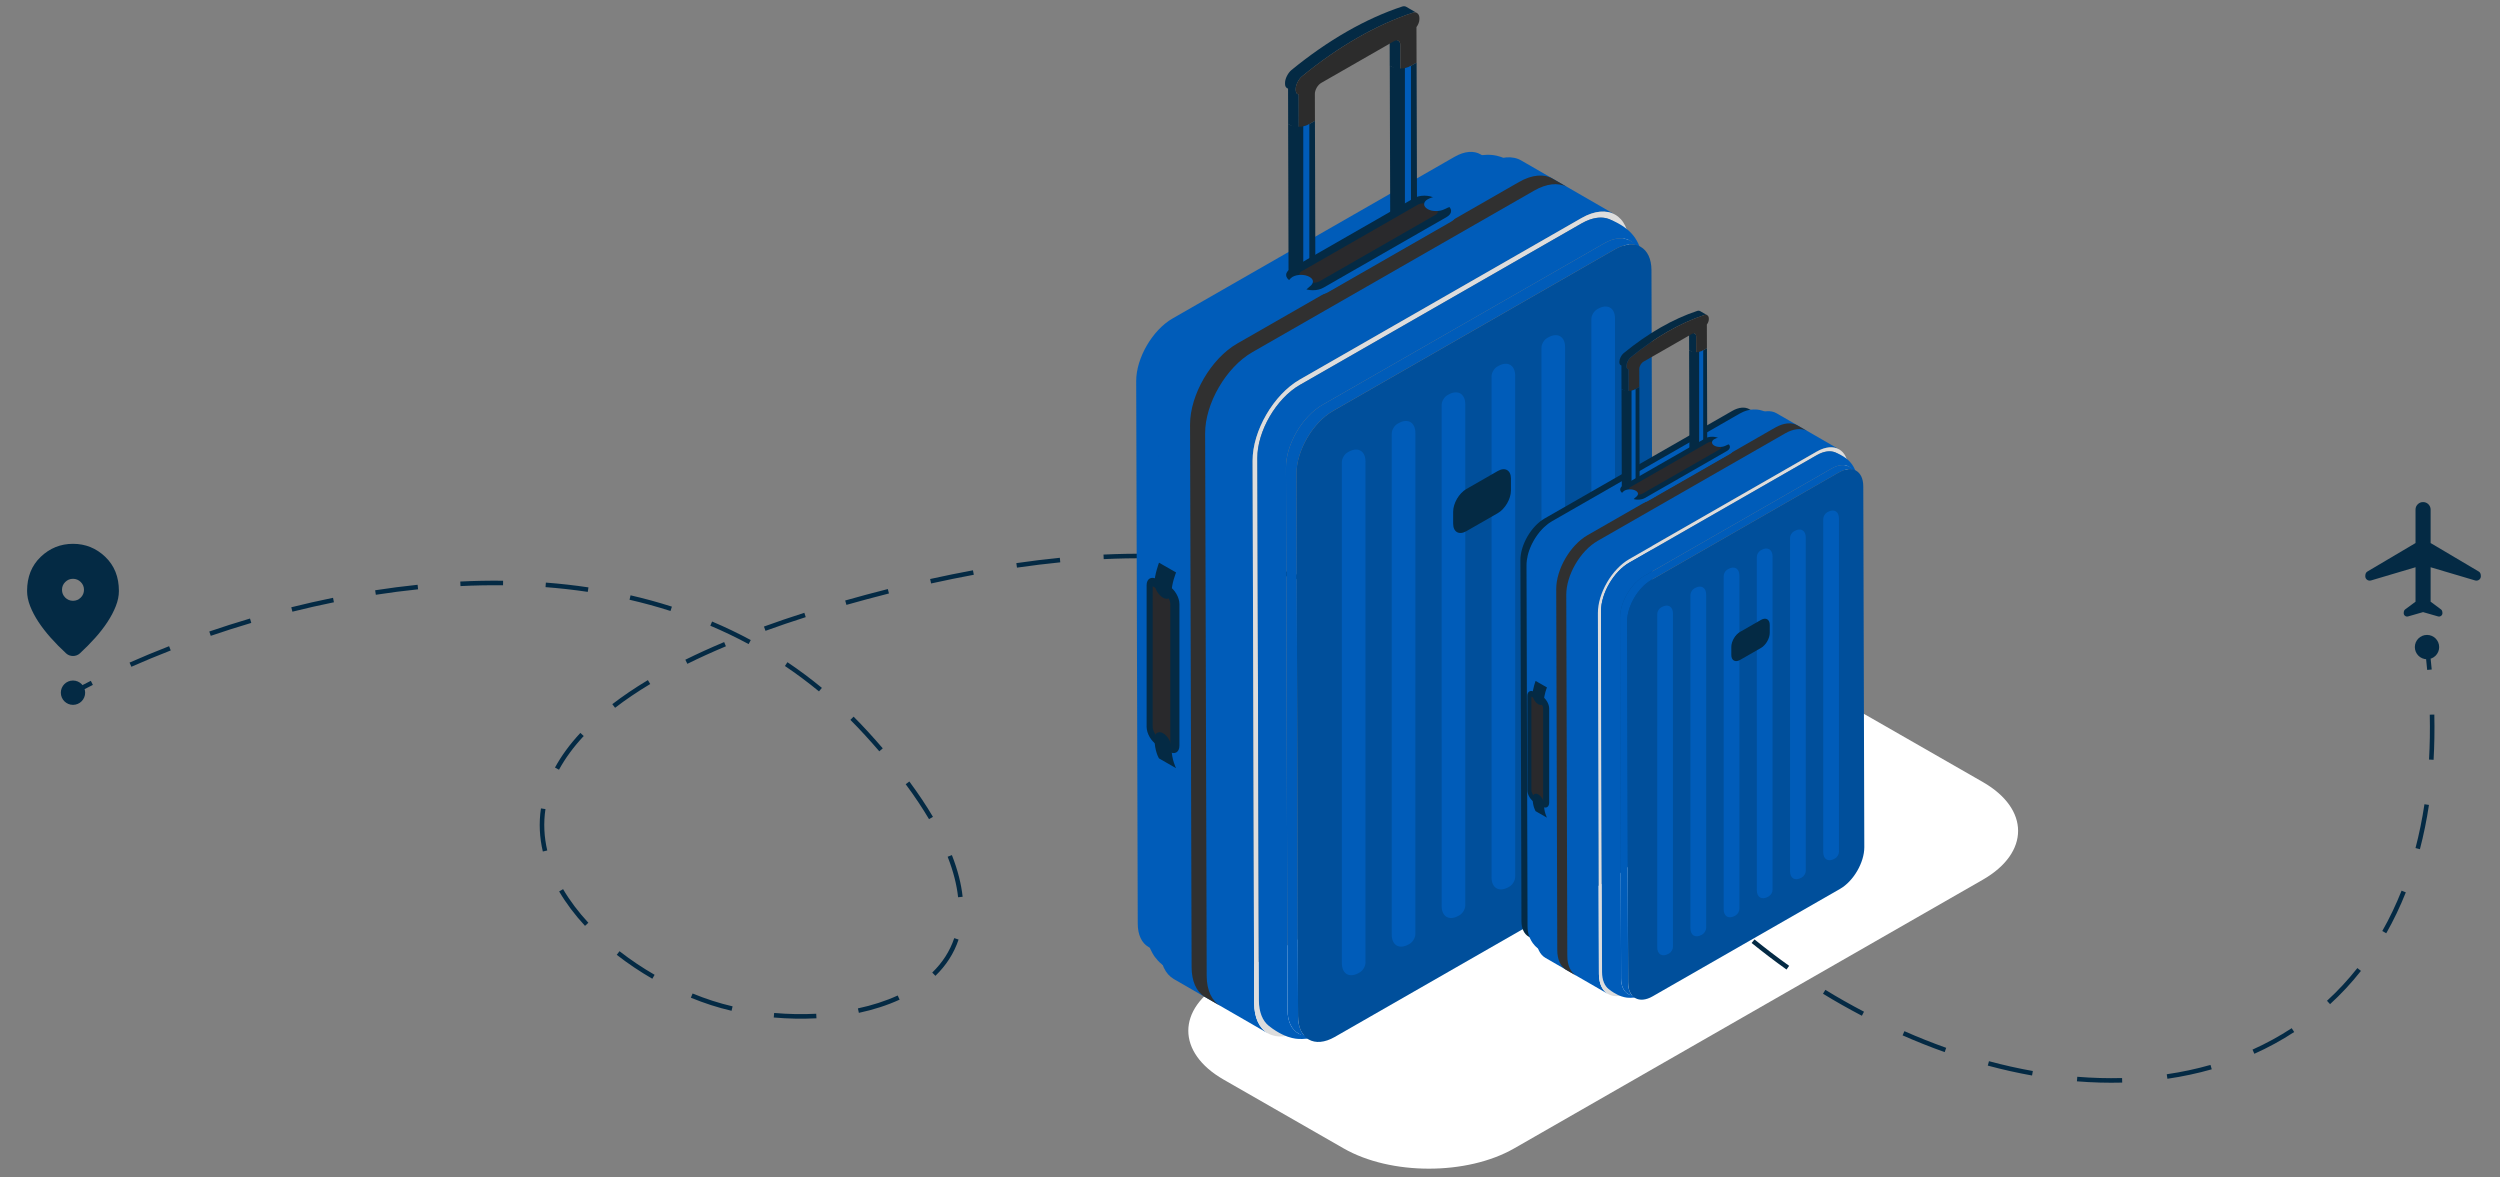 <svg width="274" height="129" viewBox="0 0 274 129" fill="none" xmlns="http://www.w3.org/2000/svg">
<rect x="0" y="0" width="274" height="129" fill="#808080" stroke="none"/>
<path d="M156.608 128.086C153.227 128.086 149.847 127.347 147.268 125.868L134.107 118.323C128.949 115.366 128.949 110.571 134.107 107.614L185.475 78.164C188.055 76.685 191.435 75.946 194.815 75.946C198.195 75.946 201.575 76.685 204.155 78.164L217.315 85.709C222.473 88.666 222.473 93.461 217.315 96.418L165.947 125.868C163.368 127.347 159.988 128.086 156.608 128.086Z" fill="white"/>
<path d="M6.667 75.919C6.667 76.656 7.264 77.253 8 77.253C8.736 77.253 9.333 76.656 9.333 75.919C9.333 75.183 8.736 74.586 8 74.586C7.264 74.586 6.667 75.183 6.667 75.919ZM95 80.419L95.185 80.251L95 80.419ZM78 109.92L77.923 110.158L78 109.92ZM95 65.42L95.065 65.661L95 65.42ZM202 109.92L202.123 109.702L202 109.92ZM264.667 70.92C264.667 71.657 265.264 72.254 266 72.254C266.736 72.254 267.333 71.657 267.333 70.92C267.333 70.184 266.736 69.587 266 69.587C265.264 69.587 264.667 70.184 264.667 70.92ZM8.119 76.139C8.775 75.785 9.463 75.426 10.18 75.065L9.955 74.618C9.234 74.981 8.542 75.342 7.881 75.699L8.119 76.139ZM14.399 73.078C15.767 72.474 17.208 71.874 18.713 71.288L18.532 70.823C17.02 71.411 15.572 72.014 14.197 72.621L14.399 73.078ZM23.098 69.687C24.538 69.195 26.021 68.721 27.541 68.271L27.4 67.791C25.872 68.243 24.383 68.719 22.937 69.213L23.098 69.687ZM32.047 67.041C33.539 66.668 35.058 66.323 36.599 66.009L36.5 65.519C34.951 65.834 33.424 66.182 31.925 66.556L32.047 67.041ZM41.192 65.187C42.721 64.95 44.265 64.749 45.821 64.589L45.769 64.091C44.205 64.253 42.652 64.455 41.115 64.693L41.192 65.187ZM50.47 64.235C52.02 64.16 53.576 64.129 55.133 64.147L55.139 63.647C53.572 63.629 52.006 63.66 50.446 63.736L50.47 64.235ZM59.79 64.35C61.338 64.469 62.883 64.641 64.42 64.87L64.494 64.376C62.945 64.145 61.388 63.972 59.828 63.852L59.79 64.35ZM68.997 65.733C70.507 66.081 72.006 66.489 73.488 66.964L73.64 66.488C72.145 66.009 70.633 65.596 69.109 65.246L68.997 65.733ZM77.85 68.579C79.272 69.18 80.672 69.85 82.048 70.592L82.285 70.151C80.895 69.402 79.48 68.726 78.045 68.119L77.85 68.579ZM86.027 72.993C87.299 73.848 88.545 74.775 89.76 75.776L90.079 75.39C88.85 74.378 87.591 73.442 86.305 72.578L86.027 72.993ZM93.2 78.898C93.746 79.444 94.285 80.007 94.815 80.588L95.185 80.251C94.649 79.664 94.105 79.095 93.553 78.544L93.2 78.898ZM94.815 80.588C95.359 81.183 95.878 81.768 96.373 82.344L96.752 82.018C96.254 81.438 95.731 80.849 95.185 80.251L94.815 80.588ZM99.262 85.947C100.252 87.285 101.102 88.562 101.822 89.781L102.252 89.526C101.523 88.291 100.663 87 99.664 85.65L99.262 85.947ZM103.862 93.899C104.493 95.506 104.862 96.984 105.008 98.339L105.505 98.286C105.354 96.88 104.972 95.358 104.328 93.717L103.862 93.899ZM104.586 102.817C104.098 104.278 103.267 105.533 102.173 106.593L102.521 106.952C103.667 105.841 104.545 104.52 105.06 102.975L104.586 102.817ZM98.39 109.106C97.057 109.717 95.584 110.186 94.026 110.52L94.131 111.009C95.719 110.669 97.228 110.189 98.598 109.561L98.39 109.106ZM89.459 111.107C87.93 111.185 86.377 111.154 84.847 111.02L84.803 111.518C86.356 111.654 87.931 111.686 89.484 111.606L89.459 111.107ZM80.292 110.297C79.532 110.118 78.791 109.913 78.077 109.682L77.923 110.158C78.651 110.393 79.405 110.602 80.178 110.783L80.292 110.297ZM78.077 109.682C77.359 109.45 76.634 109.184 75.907 108.887L75.718 109.349C76.456 109.651 77.193 109.921 77.923 110.158L78.077 109.682ZM71.746 106.839C70.413 106.069 69.117 105.202 67.9 104.253L67.593 104.648C68.829 105.611 70.144 106.491 71.495 107.272L71.746 106.839ZM64.484 101.134C63.411 99.974 62.472 98.74 61.714 97.45L61.283 97.703C62.061 99.028 63.023 100.291 64.117 101.474L64.484 101.134ZM59.98 93.213C59.636 91.737 59.551 90.218 59.782 88.674L59.288 88.6C59.047 90.21 59.135 91.794 59.493 93.326L59.98 93.213ZM61.265 84.363C61.934 83.136 62.828 81.901 63.976 80.667L63.61 80.326C62.437 81.587 61.517 82.856 60.826 84.124L61.265 84.363ZM67.412 77.574C68.551 76.699 69.832 75.829 71.264 74.968L71.007 74.54C69.56 75.409 68.263 76.29 67.108 77.177L67.412 77.574ZM75.335 72.755C76.647 72.106 78.054 71.465 79.56 70.832L79.367 70.371C77.851 71.007 76.435 71.653 75.113 72.306L75.335 72.755ZM83.898 69.139C85.297 68.631 86.766 68.13 88.308 67.638L88.156 67.161C86.608 67.656 85.132 68.159 83.728 68.67L83.898 69.139ZM92.768 66.295C93.519 66.082 94.284 65.871 95.065 65.661L94.935 65.178C94.152 65.388 93.385 65.6 92.632 65.814L92.768 66.295ZM95.065 65.661C95.862 65.448 96.649 65.242 97.429 65.045L97.306 64.56C96.524 64.758 95.734 64.964 94.935 65.178L95.065 65.661ZM102.05 63.948C103.647 63.595 105.206 63.278 106.728 62.996L106.637 62.504C105.109 62.788 103.545 63.106 101.942 63.46L102.05 63.948ZM111.46 62.213C113.086 61.978 114.667 61.785 116.206 61.632L116.157 61.134C114.61 61.288 113.022 61.482 111.389 61.718L111.46 62.213ZM120.966 61.281C122.606 61.203 124.194 61.175 125.734 61.193L125.74 60.693C124.19 60.675 122.592 60.703 120.943 60.781L120.966 61.281ZM130.493 61.405C132.125 61.534 133.698 61.719 135.218 61.956L135.295 61.462C133.762 61.223 132.176 61.037 130.533 60.907L130.493 61.405ZM139.88 62.881C141.468 63.267 142.995 63.713 144.466 64.215L144.627 63.741C143.142 63.235 141.601 62.785 139.998 62.395L139.88 62.881ZM148.896 65.957C150.366 66.615 151.779 67.33 153.143 68.096L153.388 67.66C152.011 66.887 150.584 66.165 149.1 65.5L148.896 65.957ZM157.198 70.605C158.519 71.501 159.797 72.443 161.04 73.424L161.35 73.032C160.099 72.043 158.811 71.094 157.478 70.191L157.198 70.605ZM164.693 76.495C165.88 77.552 167.041 78.641 168.184 79.754L168.533 79.395C167.385 78.278 166.219 77.184 165.025 76.121L164.693 76.495ZM171.556 83.141C172.662 84.282 173.76 85.438 174.858 86.603L175.222 86.26C174.123 85.095 173.024 83.936 171.915 82.793L171.556 83.141ZM178.139 90.09C179.231 91.247 180.331 92.404 181.447 93.554L181.806 93.206C180.692 92.058 179.594 90.903 178.503 89.747L178.139 90.09ZM184.832 96.952C185.971 98.061 187.135 99.157 188.33 100.232L188.665 99.86C187.475 98.79 186.316 97.699 185.181 96.593L184.832 96.952ZM191.978 103.35C193.213 104.349 194.485 105.322 195.802 106.261L196.092 105.854C194.784 104.921 193.52 103.955 192.293 102.961L191.978 103.35ZM199.799 108.912C200.479 109.33 201.172 109.739 201.877 110.137L202.123 109.702C201.423 109.307 200.736 108.901 200.061 108.486L199.799 108.912ZM201.877 110.137C202.605 110.549 203.334 110.945 204.063 111.327L204.294 110.884C203.57 110.505 202.846 110.111 202.123 109.702L201.877 110.137ZM208.522 113.476C210.065 114.155 211.604 114.767 213.137 115.313L213.304 114.842C211.783 114.3 210.255 113.693 208.724 113.018L208.522 113.476ZM217.861 116.79C219.492 117.229 221.111 117.591 222.712 117.876L222.8 117.383C221.213 117.101 219.608 116.742 217.991 116.307L217.861 116.79ZM227.63 118.514C229.312 118.649 230.969 118.695 232.594 118.653L232.581 118.153C230.974 118.195 229.335 118.149 227.67 118.015L227.63 118.514ZM237.547 118.233C239.214 117.989 240.836 117.644 242.408 117.196L242.271 116.715C240.721 117.156 239.12 117.498 237.475 117.738L237.547 118.233ZM247.079 115.495C248.601 114.81 250.059 114.015 251.444 113.109L251.17 112.69C249.808 113.581 248.373 114.365 246.874 115.039L247.079 115.495ZM255.375 110.056C256.586 108.947 257.717 107.732 258.76 106.411L258.368 106.101C257.341 107.401 256.228 108.596 255.037 109.687L255.375 110.056ZM261.533 102.286C262.331 100.88 263.049 99.385 263.678 97.802L263.214 97.617C262.592 99.18 261.885 100.654 261.098 102.039L261.533 102.286ZM265.223 93.072C265.628 91.523 265.96 89.905 266.214 88.219L265.719 88.144C265.468 89.814 265.14 91.415 264.739 92.946L265.223 93.072ZM266.721 83.275C266.812 81.675 266.84 80.022 266.802 78.316L266.302 78.327C266.34 80.02 266.312 81.66 266.222 83.247L266.721 83.275ZM266.516 73.378C266.441 72.559 266.352 71.73 266.248 70.889L265.752 70.951C265.855 71.786 265.944 72.61 266.018 73.424L266.516 73.378Z" fill="#042A44"/>
<mask id="mask0_13653_3641" style="mask-type:alpha" maskUnits="userSpaceOnUse" x="0" y="57" width="16" height="17">
<rect y="57.938" width="16" height="16" fill="#D9D9D9"/>
</mask>
<g mask="url(#mask0_13653_3641)">
<path d="M8 71.897C7.87 71.897 7.74 71.875 7.61 71.83C7.48 71.785 7.363 71.715 7.258 71.621C6.659 71.07 6.099 70.502 5.578 69.918C5.057 69.334 4.603 68.75 4.218 68.166C3.833 67.583 3.529 67.004 3.304 66.43C3.08 65.857 2.968 65.303 2.968 64.769C2.968 63.23 3.465 61.985 4.461 61.032C5.456 60.08 6.636 59.603 8 59.603C9.364 59.603 10.544 60.08 11.539 61.032C12.534 61.985 13.032 63.23 13.032 64.769C13.032 65.303 12.92 65.856 12.695 66.427C12.471 66.999 12.167 67.577 11.784 68.163C11.402 68.749 10.949 69.333 10.428 69.915C9.907 70.497 9.347 71.064 8.749 71.615C8.645 71.709 8.527 71.78 8.395 71.827C8.264 71.874 8.132 71.897 8 71.897ZM8.001 65.847C8.333 65.847 8.616 65.729 8.852 65.493C9.087 65.257 9.205 64.973 9.205 64.641C9.205 64.309 9.087 64.025 8.851 63.79C8.614 63.555 8.33 63.437 7.999 63.437C7.667 63.437 7.383 63.555 7.148 63.791C6.912 64.027 6.795 64.311 6.795 64.643C6.795 64.975 6.913 65.258 7.149 65.494C7.385 65.729 7.669 65.847 8.001 65.847Z" fill="#042A44"/>
</g>
<mask id="mask1_13653_3641" style="mask-type:alpha" maskUnits="userSpaceOnUse" x="257" y="53" width="17" height="17">
<rect x="257.569" y="53.369" width="16" height="16" fill="#D9D9D9"/>
</mask>
<g mask="url(#mask1_13653_3641)">
<path d="M265.569 67.087L263.929 67.558C263.808 67.593 263.697 67.574 263.597 67.5C263.497 67.426 263.447 67.328 263.447 67.206C263.447 67.101 263.46 67.016 263.486 66.951C263.513 66.886 263.548 66.837 263.592 66.802L264.742 65.946V62.17L259.866 63.617C259.702 63.659 259.556 63.633 259.428 63.539C259.299 63.445 259.235 63.312 259.235 63.141C259.235 63.013 259.256 62.907 259.296 62.824C259.337 62.74 259.397 62.677 259.475 62.634L264.742 59.517V55.856C264.742 55.627 264.822 55.431 264.983 55.27C265.144 55.11 265.34 55.029 265.57 55.029C265.8 55.029 265.995 55.11 266.155 55.27C266.315 55.431 266.396 55.627 266.396 55.856V59.517L271.662 62.634C271.741 62.677 271.8 62.741 271.841 62.825C271.882 62.909 271.902 63.014 271.902 63.141C271.902 63.312 271.838 63.445 271.71 63.539C271.581 63.633 271.435 63.659 271.271 63.617L266.396 62.17V65.946L267.546 66.802C267.59 66.837 267.625 66.886 267.651 66.951C267.677 67.016 267.691 67.1 267.691 67.204C267.691 67.325 267.641 67.423 267.541 67.499C267.441 67.574 267.33 67.593 267.208 67.558L265.569 67.087Z" fill="#042A44"/>
</g>
<path d="M162.263 16.914C161.534 16.493 160.525 16.552 159.411 17.191L128.523 34.899C126.31 36.166 124.519 39.247 124.527 41.771L124.697 101.228C124.7 102.481 125.147 103.366 125.867 103.781L127.02 104.447C126.3 104.031 125.854 103.148 125.85 101.894L125.681 42.436C125.673 39.912 127.464 36.832 129.676 35.564L160.564 17.856C161.678 17.217 162.687 17.159 163.416 17.579L162.263 16.914Z" fill="#005CB9"/>
<path d="M165.007 17.397C164.22 17.045 163.717 17.003 163.447 16.979C163.08 16.948 162.725 16.979 162.608 16.99C162.35 17.013 162.169 17.055 161.919 17.114C161.82 17.138 161.574 17.21 161.286 17.331C161.095 17.41 160.85 17.54 160.667 17.638L157.578 19.409L154.49 21.179L151.401 22.95L148.312 24.721L145.223 26.492L142.134 28.262L139.045 30.033L135.957 31.804L132.868 33.575L129.779 35.346C129.345 35.597 129.071 35.815 129.042 35.838C128.846 35.996 128.593 36.215 128.407 36.383C128.308 36.473 128.185 36.603 128.092 36.7C127.626 37.186 127.141 37.839 126.762 38.491C126.242 39.385 125.975 40.158 125.863 40.541C125.823 40.674 125.77 40.852 125.741 40.988C125.688 41.231 125.626 41.557 125.588 41.803C125.567 41.94 125.553 42.125 125.544 42.264C125.537 42.379 125.537 42.534 125.533 42.651L125.55 48.596L125.567 54.542L125.584 60.488L125.601 66.433L125.618 72.379L125.635 78.325L125.652 84.27L125.669 90.216L125.686 96.162L125.703 102.109C125.705 102.643 125.775 103.121 125.916 103.571C126.152 104.328 126.563 104.868 126.567 104.873C126.665 105.003 126.803 105.168 126.91 105.289C126.967 105.353 127.051 105.432 127.113 105.491C127.199 105.574 127.418 105.764 127.668 105.939C128.333 106.411 129.05 106.717 129.327 106.828C128.313 106.43 127.667 105.339 127.663 103.709L127.493 44.251C127.484 41.309 129.569 37.723 132.148 36.245L163.036 18.537C164.481 17.709 165.775 17.717 166.635 18.402C166.144 18.011 165.52 17.626 165.007 17.397Z" fill="#005CB9"/>
<path d="M166.727 17.588C165.784 17.043 164.478 17.12 163.036 17.946L132.148 35.654C129.283 37.297 126.968 41.279 126.977 44.547L127.147 104.004C127.152 105.63 127.729 106.772 128.66 107.309L138.971 113.26C138.04 112.721 137.463 111.579 137.458 109.955L137.288 50.498C137.279 47.229 139.594 43.247 142.459 41.605L173.347 23.896C174.789 23.07 176.095 22.993 177.038 23.538L166.727 17.588Z" fill="#005CB9"/>
<path d="M170.18 19.586C169.237 19.042 167.93 19.119 166.489 19.945L135.6 37.653C132.735 39.296 130.42 43.278 130.43 46.546L130.599 106.004C130.604 107.554 131.131 108.665 131.989 109.229L133.766 110.256C132.835 109.717 132.258 108.575 132.253 106.951L132.083 47.494C132.074 44.225 134.389 40.243 137.254 38.601L168.142 20.892C169.52 20.102 170.774 19.999 171.706 20.467L170.18 19.586Z" fill="#303030"/>
<path d="M173.343 23.891L142.455 41.599C139.59 43.241 137.275 47.223 137.284 50.492L137.454 109.95C137.463 113.219 139.794 114.537 142.659 112.895L142.657 112.303C140.078 113.782 137.98 112.594 137.972 109.653L137.802 50.195C137.793 47.254 139.878 43.667 142.457 42.19L173.345 24.481C175.923 23.003 178.022 24.19 178.03 27.133L178.548 26.836C178.538 23.567 176.208 22.248 173.343 23.891Z" fill="#DDDDDD"/>
<path d="M179.932 27.928C179.886 27.627 179.853 27.518 179.756 27.194C179.755 27.192 179.667 26.917 179.537 26.656C179.45 26.48 179.369 26.324 179.193 26.06C179.113 25.94 178.923 25.687 178.754 25.519C178.567 25.332 178.419 25.184 178.038 24.908C177.695 24.66 177.077 24.294 176.369 24.014C175.553 23.693 174.498 23.823 173.348 24.482L142.46 42.19C139.882 43.668 137.796 47.254 137.805 50.196L137.975 109.653C137.978 110.947 138.386 111.902 139.061 112.438C139.587 112.857 140.201 113.212 140.487 113.348C140.625 113.416 140.914 113.552 141.14 113.626C141.278 113.672 141.462 113.727 141.603 113.762C141.715 113.789 141.867 113.82 141.981 113.835C142.093 113.849 142.356 113.882 142.711 113.874C143.123 113.865 143.408 113.81 143.439 113.801C143.519 113.785 143.627 113.766 143.706 113.746C143.827 113.713 143.989 113.672 144.106 113.628C144.293 113.556 144.539 113.453 144.721 113.368C144.816 113.325 144.937 113.253 145.029 113.203C145.169 113.123 145.137 112.989 145.134 112.978C142.921 114.247 141.119 113.228 141.112 110.703L140.942 51.245C140.935 48.722 142.725 45.641 144.938 44.374L175.826 26.666C178.039 25.396 179.842 26.416 179.848 28.941C179.859 28.938 179.994 28.898 179.993 28.734C179.987 28.282 179.951 28.052 179.932 27.928Z" fill="#005CB9"/>
<path d="M178.679 26.389C177.95 25.968 176.941 26.027 175.827 26.666L144.939 44.374C142.726 45.642 140.935 48.722 140.943 51.246L141.113 110.704C141.116 111.958 141.563 112.841 142.283 113.256L143.436 113.922C142.716 113.507 142.27 112.622 142.266 111.368L142.097 51.912C142.089 49.388 143.88 46.307 146.092 45.04L176.98 27.332C178.094 26.693 179.103 26.634 179.832 27.055L178.679 26.389Z" fill="#005CB9"/>
<path d="M176.979 27.338C179.192 26.069 180.994 27.089 181.001 29.614L181.17 89.071C181.179 91.595 179.387 94.676 177.175 95.943L146.287 113.652C144.074 114.921 142.271 113.9 142.265 111.375L142.095 51.918C142.087 49.394 143.878 46.314 146.091 45.047L176.979 27.338Z" fill="#004F9B"/>
<path d="M149.658 105.505C149.658 105.894 149.38 106.373 149.04 106.569L148.923 106.635C147.903 107.221 147.068 106.74 147.068 105.571L147.067 50.652C147.067 50.262 147.345 49.783 147.686 49.588L147.802 49.522C148.822 48.937 149.658 49.415 149.658 50.586L149.658 105.505Z" fill="#005CB9"/>
<path d="M155.126 102.371C155.126 102.761 154.848 103.24 154.507 103.436L154.391 103.502C153.37 104.088 152.535 103.609 152.535 102.437L152.535 47.519C152.535 47.129 152.813 46.65 153.153 46.455L153.269 46.389C154.29 45.803 155.125 46.282 155.125 47.453L155.126 102.371Z" fill="#005CB9"/>
<path d="M160.595 99.235C160.595 99.625 160.317 100.104 159.977 100.299L159.861 100.365C158.84 100.951 158.005 100.472 158.005 99.302L158.004 44.383C158.004 43.993 158.283 43.514 158.623 43.319L158.739 43.253C159.76 42.667 160.595 43.146 160.595 44.317L160.595 99.235Z" fill="#005CB9"/>
<path d="M166.065 96.1C166.065 96.49 165.787 96.969 165.446 97.164L165.33 97.231C164.31 97.816 163.474 97.337 163.474 96.167L163.474 41.248C163.474 40.858 163.752 40.38 164.092 40.184L164.208 40.118C165.229 39.533 166.064 40.011 166.064 41.182L166.065 68.641L166.065 96.1Z" fill="#005CB9"/>
<path d="M171.536 92.966C171.536 93.356 171.257 93.834 170.917 94.029L170.801 94.096C169.78 94.681 168.945 94.202 168.945 93.032L168.945 65.573L168.944 38.114C168.944 37.724 169.223 37.245 169.563 37.05L169.679 36.983C170.7 36.398 171.535 36.877 171.535 38.047L171.536 92.966Z" fill="#005CB9"/>
<path d="M177.004 89.825C177.004 90.215 176.726 90.694 176.386 90.889L176.269 90.955C175.249 91.54 174.414 91.062 174.414 89.891L174.413 34.973C174.413 34.583 174.691 34.104 175.032 33.909L175.148 33.842C176.168 33.257 177.004 33.736 177.004 34.906L177.004 89.825Z" fill="#005CB9"/>
<path d="M153.271 4.473L152.1 3.798C152.227 3.871 152.306 4.026 152.306 4.247L152.314 7.203L153.486 7.879L153.477 4.923C153.477 4.702 153.398 4.547 153.271 4.473Z" fill="#042A44"/>
<path d="M154.123 0.747C154.005 0.679 153.858 0.661 153.697 0.711C151.692 1.37 149.653 2.293 147.615 3.462C145.577 4.63 143.54 6.043 141.537 7.682C141.151 8.006 140.841 8.633 140.841 9.07C140.841 9.115 140.841 9.16 140.841 9.205C140.842 9.421 140.921 9.574 141.047 9.647L141.17 9.718L141.181 13.588L142.352 14.264L142.341 10.367L142.125 10.242C142.055 10.158 142.013 10.037 142.012 9.881C142.012 9.836 142.012 9.791 142.012 9.746C142.012 9.309 142.323 8.682 142.709 8.358C144.711 6.719 146.748 5.306 148.786 4.138C150.824 2.969 152.863 2.045 154.868 1.386C155.029 1.337 155.176 1.354 155.295 1.423L154.123 0.747Z" fill="#042A44"/>
<path d="M148.783 4.138C150.821 2.969 152.86 2.045 154.865 1.386C155.253 1.267 155.566 1.536 155.567 1.974C155.567 2.018 155.567 2.063 155.567 2.108C155.568 2.387 155.44 2.71 155.244 2.968L155.255 6.865L153.486 7.879L153.477 4.923C153.476 4.477 153.158 4.298 152.767 4.522C150.117 6.041 147.465 7.562 144.814 9.082C144.423 9.306 144.108 9.848 144.109 10.293L144.118 13.25L142.349 14.264L142.338 10.367C142.141 10.334 142.01 10.16 142.009 9.881C142.009 9.836 142.009 9.791 142.009 9.746C142.009 9.309 142.319 8.682 142.705 8.358C144.708 6.719 146.745 5.306 148.783 4.138Z" fill="#2C2C2C"/>
<path d="M144.118 13.245L143.523 13.586C142.797 14.002 141.903 14.001 141.178 13.583L141.226 30.432C141.951 30.85 142.845 30.851 143.571 30.435L144.166 30.094L144.118 13.245Z" fill="#042A44"/>
<path d="M155.259 6.858L154.664 7.199C153.938 7.615 153.043 7.614 152.319 7.196L152.367 24.045C153.092 24.463 153.986 24.464 154.712 24.048L155.307 23.707L155.259 6.858Z" fill="#042A44"/>
<path d="M142.838 30.705C143.068 30.662 143.292 30.584 143.503 30.472V13.597C143.293 13.715 143.068 13.798 142.838 13.846V30.705Z" fill="#005CB9"/>
<path d="M153.978 24.32C154.207 24.277 154.432 24.199 154.643 24.087V7.213C154.432 7.33 154.208 7.413 153.978 7.461V24.32Z" fill="#005CB9"/>
<path d="M159.312 23.15L160.29 22.303L158.419 21.23L157.438 22.079C156.814 21.868 156 21.913 155.464 22.221L141.936 29.976C141.399 30.284 141.317 30.752 141.685 31.11L140.208 31.957L141.581 33.029L143.559 32.181C144.184 32.392 144.998 32.346 145.533 32.039L159.062 24.283C159.598 23.976 159.68 23.508 159.312 23.15Z" fill="#005CB9"/>
<path d="M158.563 23.781C159.199 23.417 159.199 22.826 158.563 22.461L157.268 21.719C156.632 21.354 155.601 21.354 154.966 21.719L141.437 29.474C140.801 29.839 140.801 30.43 141.437 30.795L142.733 31.537C143.368 31.902 144.399 31.902 145.035 31.537L158.563 23.781Z" fill="#042A44"/>
<path d="M143.883 30.994C143.601 30.994 143.325 30.933 143.148 30.831L142.638 30.539C142.496 30.457 142.408 30.306 142.408 30.143C142.408 29.98 142.496 29.829 142.638 29.747L155.381 22.442C155.558 22.34 155.834 22.279 156.117 22.279C156.4 22.279 156.675 22.34 156.852 22.442L157.362 22.734C157.505 22.816 157.592 22.966 157.592 23.13C157.592 23.293 157.505 23.444 157.362 23.526L144.619 30.831C144.441 30.933 144.166 30.994 143.883 30.994Z" fill="#29292C"/>
<path d="M143.526 31.421C144.005 31.069 144.042 30.644 143.526 30.348C143.009 30.052 142.172 30.052 141.655 30.348C141.138 30.644 140.609 31.957 139.712 31.957L141.583 33.029C142.53 33.029 142.804 31.95 143.526 31.421Z" fill="#005CB9"/>
<path d="M158.343 22.918C157.816 23.195 156.989 23.214 156.472 22.918C155.956 22.621 155.956 22.141 156.472 21.845C156.989 21.549 157.772 21.448 158.415 21.226L160.286 22.299C159.35 22.746 159.267 22.43 158.343 22.918Z" fill="#005CB9"/>
<path d="M129.068 64.528V62.835L127.197 61.763V63.456C126.701 63.318 126.334 63.623 126.334 64.238L126.333 79.749C126.333 80.364 126.701 81.09 127.197 81.521V83.215L129.068 84.287V82.594C129.564 82.732 129.931 82.427 129.931 81.812L129.932 66.3C129.932 65.686 129.565 64.96 129.068 64.528Z" fill="#005CB9"/>
<path d="M129.266 81.721C129.266 82.45 128.751 82.746 128.115 82.381L126.819 81.638C126.184 81.274 125.668 80.387 125.668 79.658L125.668 64.147C125.668 63.418 126.184 63.122 126.82 63.487L128.115 64.229C128.751 64.594 129.266 65.48 129.266 66.209L129.266 81.721Z" fill="#042A44"/>
<path d="M127.07 80.929C126.691 80.712 126.333 80.097 126.333 79.663L126.334 64.261L127.534 64.949C127.912 65.166 128.27 65.781 128.27 66.215L128.27 81.617L127.07 80.929Z" fill="#29292C"/>
<path d="M128.4 64.969C128.4 65.562 127.981 65.802 127.464 65.506C126.948 65.21 126.529 64.489 126.529 63.897C126.529 63.01 127.027 61.669 127.027 61.669L128.899 62.742C128.899 62.742 128.4 63.952 128.4 64.969Z" fill="#042A44"/>
<path d="M128.4 81.965C128.4 81.373 127.981 80.652 127.464 80.356C126.948 80.06 126.529 80.408 126.529 80.893C126.529 82.351 127.027 83.121 127.027 83.121L128.898 84.193C128.898 84.193 128.4 83.259 128.4 81.965Z" fill="#042A44"/>
<path d="M160.705 58.221C159.912 58.676 159.266 58.306 159.266 57.396V56.076C159.266 55.166 159.912 54.056 160.705 53.601L164.159 51.621C164.953 51.166 165.599 51.536 165.599 52.446V53.766C165.599 54.676 164.953 55.786 164.159 56.241L160.705 58.221Z" fill="#042A44"/>
<path d="M165.189 53.835C165.189 54.564 164.673 55.451 164.037 55.815L160.584 57.795C159.948 58.16 159.433 57.864 159.433 57.135V55.815C159.433 55.086 159.948 54.2 160.584 53.835L164.037 51.855C164.673 51.491 165.189 51.786 165.189 52.515V53.835Z" fill="#042A44"/>
<path d="M191.744 44.854C191.259 44.575 190.587 44.614 189.846 45.039L169.296 56.82C167.824 57.663 166.632 59.713 166.638 61.392L166.751 100.95C166.753 101.784 167.05 102.373 167.529 102.649L168.296 103.092C167.817 102.815 167.52 102.227 167.518 101.393L167.405 61.835C167.4 60.156 168.591 58.106 170.063 57.263L190.614 45.481C191.354 45.056 192.026 45.017 192.511 45.297L191.744 44.854Z" fill="#042A44"/>
<path d="M193.568 45.166C193.044 44.932 192.709 44.904 192.53 44.888C192.285 44.867 192.049 44.888 191.972 44.895C191.8 44.91 191.68 44.939 191.513 44.978C191.447 44.994 191.284 45.042 191.092 45.122C190.965 45.175 190.802 45.261 190.68 45.326L188.625 46.504L186.57 47.682L184.515 48.861L182.46 50.039L180.405 51.217L178.35 52.395L176.295 53.573L174.24 54.752L172.185 55.93L170.13 57.108C169.841 57.275 169.659 57.42 169.639 57.435C169.509 57.54 169.341 57.686 169.217 57.798C169.151 57.858 169.069 57.944 169.008 58.008C168.697 58.332 168.375 58.766 168.123 59.2C167.777 59.795 167.599 60.31 167.524 60.564C167.498 60.653 167.463 60.771 167.443 60.861C167.408 61.023 167.367 61.24 167.342 61.404C167.327 61.495 167.319 61.618 167.313 61.71C167.308 61.787 167.307 61.89 167.305 61.968L167.317 65.924L167.328 69.879L167.339 73.835L167.35 77.791L167.362 81.747L167.373 85.702L167.384 89.658L167.396 93.614L167.407 97.57L167.418 101.526C167.42 101.881 167.466 102.2 167.56 102.499C167.717 103.003 167.99 103.362 167.993 103.365C168.058 103.451 168.15 103.561 168.221 103.642C168.259 103.685 168.315 103.737 168.356 103.777C168.413 103.832 168.559 103.958 168.725 104.075C169.168 104.389 169.645 104.592 169.829 104.666C169.155 104.401 168.725 103.675 168.722 102.591L168.609 63.032C168.603 61.075 169.99 58.69 171.706 57.706L192.256 45.925C193.218 45.373 194.079 45.379 194.651 45.835C194.324 45.575 193.909 45.319 193.568 45.166Z" fill="#005CB9"/>
<path d="M194.714 45.295C194.087 44.933 193.218 44.984 192.259 45.534L171.708 57.315C169.802 58.408 168.262 61.057 168.268 63.232L168.381 102.789C168.384 103.871 168.768 104.631 169.388 104.988L176.248 108.947C175.628 108.589 175.244 107.829 175.241 106.749L175.128 67.191C175.122 65.016 176.662 62.367 178.568 61.274L199.119 49.492C200.078 48.943 200.947 48.892 201.574 49.254L194.714 45.295Z" fill="#005CB9"/>
<path d="M197.009 46.629C196.382 46.267 195.513 46.318 194.554 46.868L174.003 58.65C172.097 59.742 170.557 62.392 170.563 64.566L170.676 104.125C170.679 105.155 171.03 105.895 171.601 106.27L172.783 106.953C172.163 106.595 171.779 105.835 171.776 104.755L171.663 65.197C171.657 63.022 173.197 60.373 175.103 59.28L195.654 47.498C196.57 46.973 197.404 46.904 198.024 47.215L197.009 46.629Z" fill="#303030"/>
<path d="M199.12 49.494L178.57 61.275C176.664 62.368 175.123 65.017 175.129 67.192L175.242 106.75C175.249 108.925 176.799 109.802 178.705 108.71L178.704 108.316C176.988 109.3 175.592 108.509 175.587 106.552L175.474 66.995C175.468 65.037 176.855 62.651 178.571 61.668L199.121 49.887C200.837 48.903 202.233 49.693 202.238 51.651L202.583 51.453C202.576 49.278 201.026 48.401 199.12 49.494Z" fill="#DDDDDD"/>
<path d="M203.499 52.177C203.468 51.977 203.446 51.904 203.382 51.689C203.381 51.688 203.323 51.505 203.236 51.331C203.178 51.214 203.124 51.11 203.007 50.934C202.954 50.855 202.828 50.687 202.715 50.575C202.591 50.45 202.492 50.352 202.239 50.168C202.01 50.003 201.599 49.76 201.129 49.574C200.585 49.36 199.884 49.446 199.119 49.885L178.568 61.666C176.853 62.65 175.465 65.035 175.471 66.993L175.584 106.551C175.586 107.411 175.858 108.047 176.307 108.403C176.656 108.682 177.065 108.918 177.255 109.009C177.347 109.054 177.539 109.144 177.69 109.194C177.782 109.224 177.904 109.261 177.998 109.284C178.072 109.302 178.173 109.323 178.249 109.332C178.324 109.342 178.499 109.364 178.735 109.359C179.009 109.353 179.199 109.316 179.219 109.31C179.273 109.299 179.344 109.287 179.397 109.273C179.477 109.251 179.585 109.224 179.663 109.195C179.788 109.147 179.951 109.079 180.072 109.022C180.136 108.993 180.216 108.945 180.277 108.912C180.37 108.859 180.349 108.77 180.347 108.763C178.875 109.607 177.676 108.929 177.671 107.249L177.558 67.691C177.553 66.012 178.745 63.962 180.217 63.119L200.767 51.338C202.239 50.493 203.439 51.172 203.443 52.852C203.45 52.849 203.54 52.823 203.539 52.714C203.535 52.413 203.511 52.26 203.499 52.177Z" fill="#005CB9"/>
<path d="M202.665 51.154C202.18 50.874 201.509 50.913 200.768 51.338L180.217 63.12C178.745 63.963 177.554 66.012 177.559 67.692L177.672 107.25C177.674 108.084 177.971 108.671 178.45 108.947L179.217 109.391C178.738 109.115 178.441 108.526 178.439 107.692L178.326 68.134C178.321 66.455 179.513 64.406 180.985 63.562L201.535 51.781C202.276 51.356 202.947 51.317 203.433 51.597L202.665 51.154Z" fill="#005CB9"/>
<path d="M201.539 51.778C203.011 50.933 204.211 51.612 204.215 53.292L204.328 92.85C204.333 94.529 203.142 96.578 201.67 97.422L181.119 109.204C179.647 110.048 178.448 109.368 178.444 107.689L178.331 68.131C178.325 66.452 179.517 64.403 180.989 63.559L201.539 51.778Z" fill="#004F9B"/>
<path d="M183.357 103.783C183.357 104.042 183.172 104.361 182.946 104.491L182.868 104.535C182.189 104.925 181.634 104.605 181.634 103.827L181.633 67.289C181.633 67.029 181.819 66.711 182.045 66.581L182.122 66.537C182.801 66.147 183.357 66.466 183.357 67.245L183.357 103.783Z" fill="#005CB9"/>
<path d="M186.996 101.703C186.996 101.962 186.811 102.28 186.584 102.411L186.507 102.455C185.828 102.844 185.272 102.526 185.272 101.746L185.272 65.209C185.272 64.949 185.457 64.63 185.684 64.501L185.761 64.457C186.44 64.067 186.996 64.386 186.996 65.164L186.996 101.703Z" fill="#005CB9"/>
<path d="M190.639 99.619C190.639 99.878 190.454 100.197 190.227 100.327L190.15 100.371C189.471 100.76 188.915 100.442 188.915 99.663L188.915 63.125C188.915 62.865 189.1 62.547 189.327 62.417L189.404 62.373C190.083 61.984 190.639 62.302 190.639 63.081L190.639 99.619Z" fill="#005CB9"/>
<path d="M194.272 97.529C194.272 97.788 194.087 98.107 193.861 98.237L193.784 98.281C193.104 98.67 192.549 98.352 192.549 97.573L192.548 61.035C192.548 60.776 192.734 60.457 192.96 60.327L193.037 60.283C193.716 59.894 194.272 60.212 194.272 60.991L194.272 79.26L194.272 97.529Z" fill="#005CB9"/>
<path d="M197.913 95.447C197.913 95.707 197.727 96.025 197.501 96.155L197.424 96.199C196.744 96.588 196.189 96.27 196.189 95.491L196.189 77.222L196.188 58.953C196.188 58.694 196.374 58.375 196.6 58.245L196.677 58.201C197.356 57.812 197.912 58.13 197.912 58.909L197.913 95.447Z" fill="#005CB9"/>
<path d="M201.552 93.365C201.552 93.624 201.366 93.943 201.14 94.073L201.063 94.117C200.384 94.506 199.828 94.188 199.828 93.409L199.828 56.871C199.828 56.611 200.013 56.293 200.239 56.163L200.316 56.119C200.996 55.73 201.551 56.048 201.551 56.827L201.552 93.365Z" fill="#005CB9"/>
<path d="M185.764 36.57L184.985 36.12C185.069 36.169 185.122 36.272 185.122 36.419L185.128 38.386L185.907 38.836L185.901 36.869C185.901 36.722 185.849 36.618 185.764 36.57Z" fill="#042A44"/>
<path d="M186.325 34.091C186.246 34.046 186.148 34.034 186.041 34.067C184.707 34.505 183.351 35.12 181.995 35.897C180.639 36.675 179.283 37.615 177.951 38.705C177.694 38.921 177.488 39.338 177.488 39.629C177.488 39.659 177.488 39.689 177.488 39.718C177.488 39.862 177.541 39.964 177.625 40.013L177.707 40.06L177.714 42.634L178.493 43.084L178.486 40.491L178.342 40.408C178.296 40.352 178.268 40.272 178.267 40.168C178.267 40.138 178.267 40.108 178.267 40.079C178.267 39.787 178.474 39.37 178.73 39.155C180.063 38.065 181.418 37.124 182.774 36.347C184.13 35.57 185.486 34.955 186.82 34.517C186.927 34.484 187.025 34.495 187.104 34.541L186.325 34.091Z" fill="#042A44"/>
<path d="M182.774 36.347C184.13 35.57 185.486 34.955 186.82 34.517C187.078 34.437 187.286 34.616 187.287 34.907C187.287 34.937 187.287 34.967 187.287 34.997C187.288 35.183 187.202 35.397 187.072 35.569L187.079 38.161L185.903 38.836L185.897 36.869C185.896 36.573 185.684 36.454 185.424 36.603C183.661 37.614 181.897 38.625 180.133 39.636C179.873 39.785 179.663 40.146 179.664 40.442L179.67 42.409L178.493 43.084L178.486 40.491C178.355 40.469 178.267 40.354 178.267 40.168C178.267 40.138 178.267 40.108 178.267 40.079C178.267 39.787 178.473 39.37 178.73 39.155C180.062 38.065 181.418 37.124 182.774 36.347Z" fill="#2C2C2C"/>
<path d="M179.673 42.413L179.277 42.64C178.794 42.916 178.199 42.916 177.717 42.638L177.749 53.847C178.231 54.126 178.826 54.127 179.309 53.85L179.705 53.623L179.673 42.413Z" fill="#042A44"/>
<path d="M187.082 38.161L186.685 38.388C186.203 38.665 185.608 38.664 185.125 38.386L185.158 49.596C185.64 49.874 186.235 49.874 186.717 49.598L187.114 49.37L187.082 38.161Z" fill="#042A44"/>
<path d="M178.817 54.025C178.97 53.997 179.119 53.945 179.259 53.87V42.643C179.119 42.722 178.97 42.777 178.817 42.809V54.025Z" fill="#005CB9"/>
<path d="M186.228 49.777C186.38 49.749 186.529 49.697 186.67 49.622V38.395C186.53 38.474 186.381 38.529 186.228 38.561V49.777Z" fill="#005CB9"/>
<path d="M189.781 48.993L190.432 48.43L189.187 47.717L188.534 48.281C188.119 48.141 187.577 48.171 187.22 48.375L178.22 53.535C177.863 53.74 177.808 54.051 178.053 54.289L177.071 54.853L177.984 55.566L179.3 55.002C179.715 55.142 180.257 55.112 180.614 54.908L189.614 49.748C189.971 49.543 190.026 49.232 189.781 48.993Z" fill="#005CB9"/>
<path d="M189.282 49.422C189.705 49.179 189.705 48.786 189.282 48.543L188.421 48.049C187.998 47.807 187.312 47.807 186.889 48.049L177.888 53.209C177.465 53.452 177.465 53.845 177.888 54.088L178.75 54.582C179.173 54.824 179.859 54.824 180.282 54.582L189.282 49.422Z" fill="#042A44"/>
<path d="M179.518 54.213C179.33 54.213 179.147 54.172 179.028 54.105L178.689 53.91C178.595 53.856 178.536 53.755 178.536 53.647C178.536 53.538 178.595 53.438 178.689 53.383L187.167 48.523C187.285 48.455 187.469 48.414 187.657 48.414C187.845 48.414 188.028 48.455 188.146 48.523L188.486 48.717C188.58 48.772 188.639 48.872 188.639 48.981C188.639 49.089 188.58 49.19 188.486 49.244L180.008 54.105C179.889 54.172 179.706 54.213 179.518 54.213Z" fill="#29292C"/>
<path d="M179.275 54.496C179.594 54.262 179.619 53.979 179.275 53.782C178.931 53.585 178.374 53.585 178.03 53.782C177.686 53.979 177.334 54.853 176.737 54.853L177.982 55.566C178.613 55.566 178.794 54.848 179.275 54.496Z" fill="#005CB9"/>
<path d="M189.137 48.843C188.786 49.028 188.236 49.04 187.892 48.843C187.548 48.646 187.548 48.327 187.892 48.129C188.236 47.932 188.757 47.865 189.185 47.718L190.43 48.431C189.807 48.729 189.752 48.519 189.137 48.843Z" fill="#005CB9"/>
<path d="M169.657 76.534V75.407L168.413 74.694V75.82C168.082 75.729 167.838 75.931 167.838 76.341L167.838 86.661C167.838 87.07 168.082 87.552 168.412 87.839V88.966L169.657 89.68V88.553C169.987 88.645 170.232 88.442 170.232 88.033L170.232 77.713C170.232 77.304 169.988 76.821 169.657 76.534Z" fill="#005CB9"/>
<path d="M169.79 87.967C169.79 88.452 169.447 88.648 169.024 88.406L168.162 87.912C167.739 87.669 167.396 87.079 167.396 86.594L167.396 76.274C167.396 75.789 167.739 75.593 168.162 75.835L169.024 76.329C169.447 76.572 169.79 77.162 169.79 77.647L169.79 87.967Z" fill="#042A44"/>
<path d="M168.328 87.435C168.076 87.29 167.838 86.881 167.838 86.593L167.838 76.345L168.637 76.803C168.888 76.947 169.126 77.356 169.126 77.645L169.126 87.893L168.328 87.435Z" fill="#29292C"/>
<path d="M169.215 76.824C169.215 77.219 168.936 77.378 168.593 77.181C168.249 76.984 167.97 76.505 167.97 76.111C167.97 75.521 168.302 74.628 168.302 74.628L169.547 75.342C169.547 75.342 169.215 76.147 169.215 76.824Z" fill="#042A44"/>
<path d="M169.215 88.135C169.215 87.741 168.936 87.261 168.593 87.064C168.249 86.867 167.97 87.099 167.97 87.421C167.97 88.391 168.302 88.903 168.302 88.903L169.547 89.617C169.547 89.617 169.215 88.995 169.215 88.135Z" fill="#042A44"/>
<path d="M190.709 72.33C190.181 72.632 189.752 72.386 189.752 71.781V70.903C189.752 70.297 190.181 69.559 190.709 69.256L193.007 67.939C193.535 67.636 193.964 67.882 193.964 68.488V69.366C193.964 69.971 193.535 70.71 193.007 71.012L190.709 72.33Z" fill="#042A44"/>
<path d="M193.69 69.416C193.69 69.901 193.347 70.491 192.924 70.733L190.627 72.05C190.204 72.293 189.861 72.096 189.861 71.611V70.733C189.861 70.248 190.204 69.658 190.627 69.416L192.924 68.099C193.347 67.856 193.69 68.053 193.69 68.538V69.416Z" fill="#042A44"/>
</svg>
